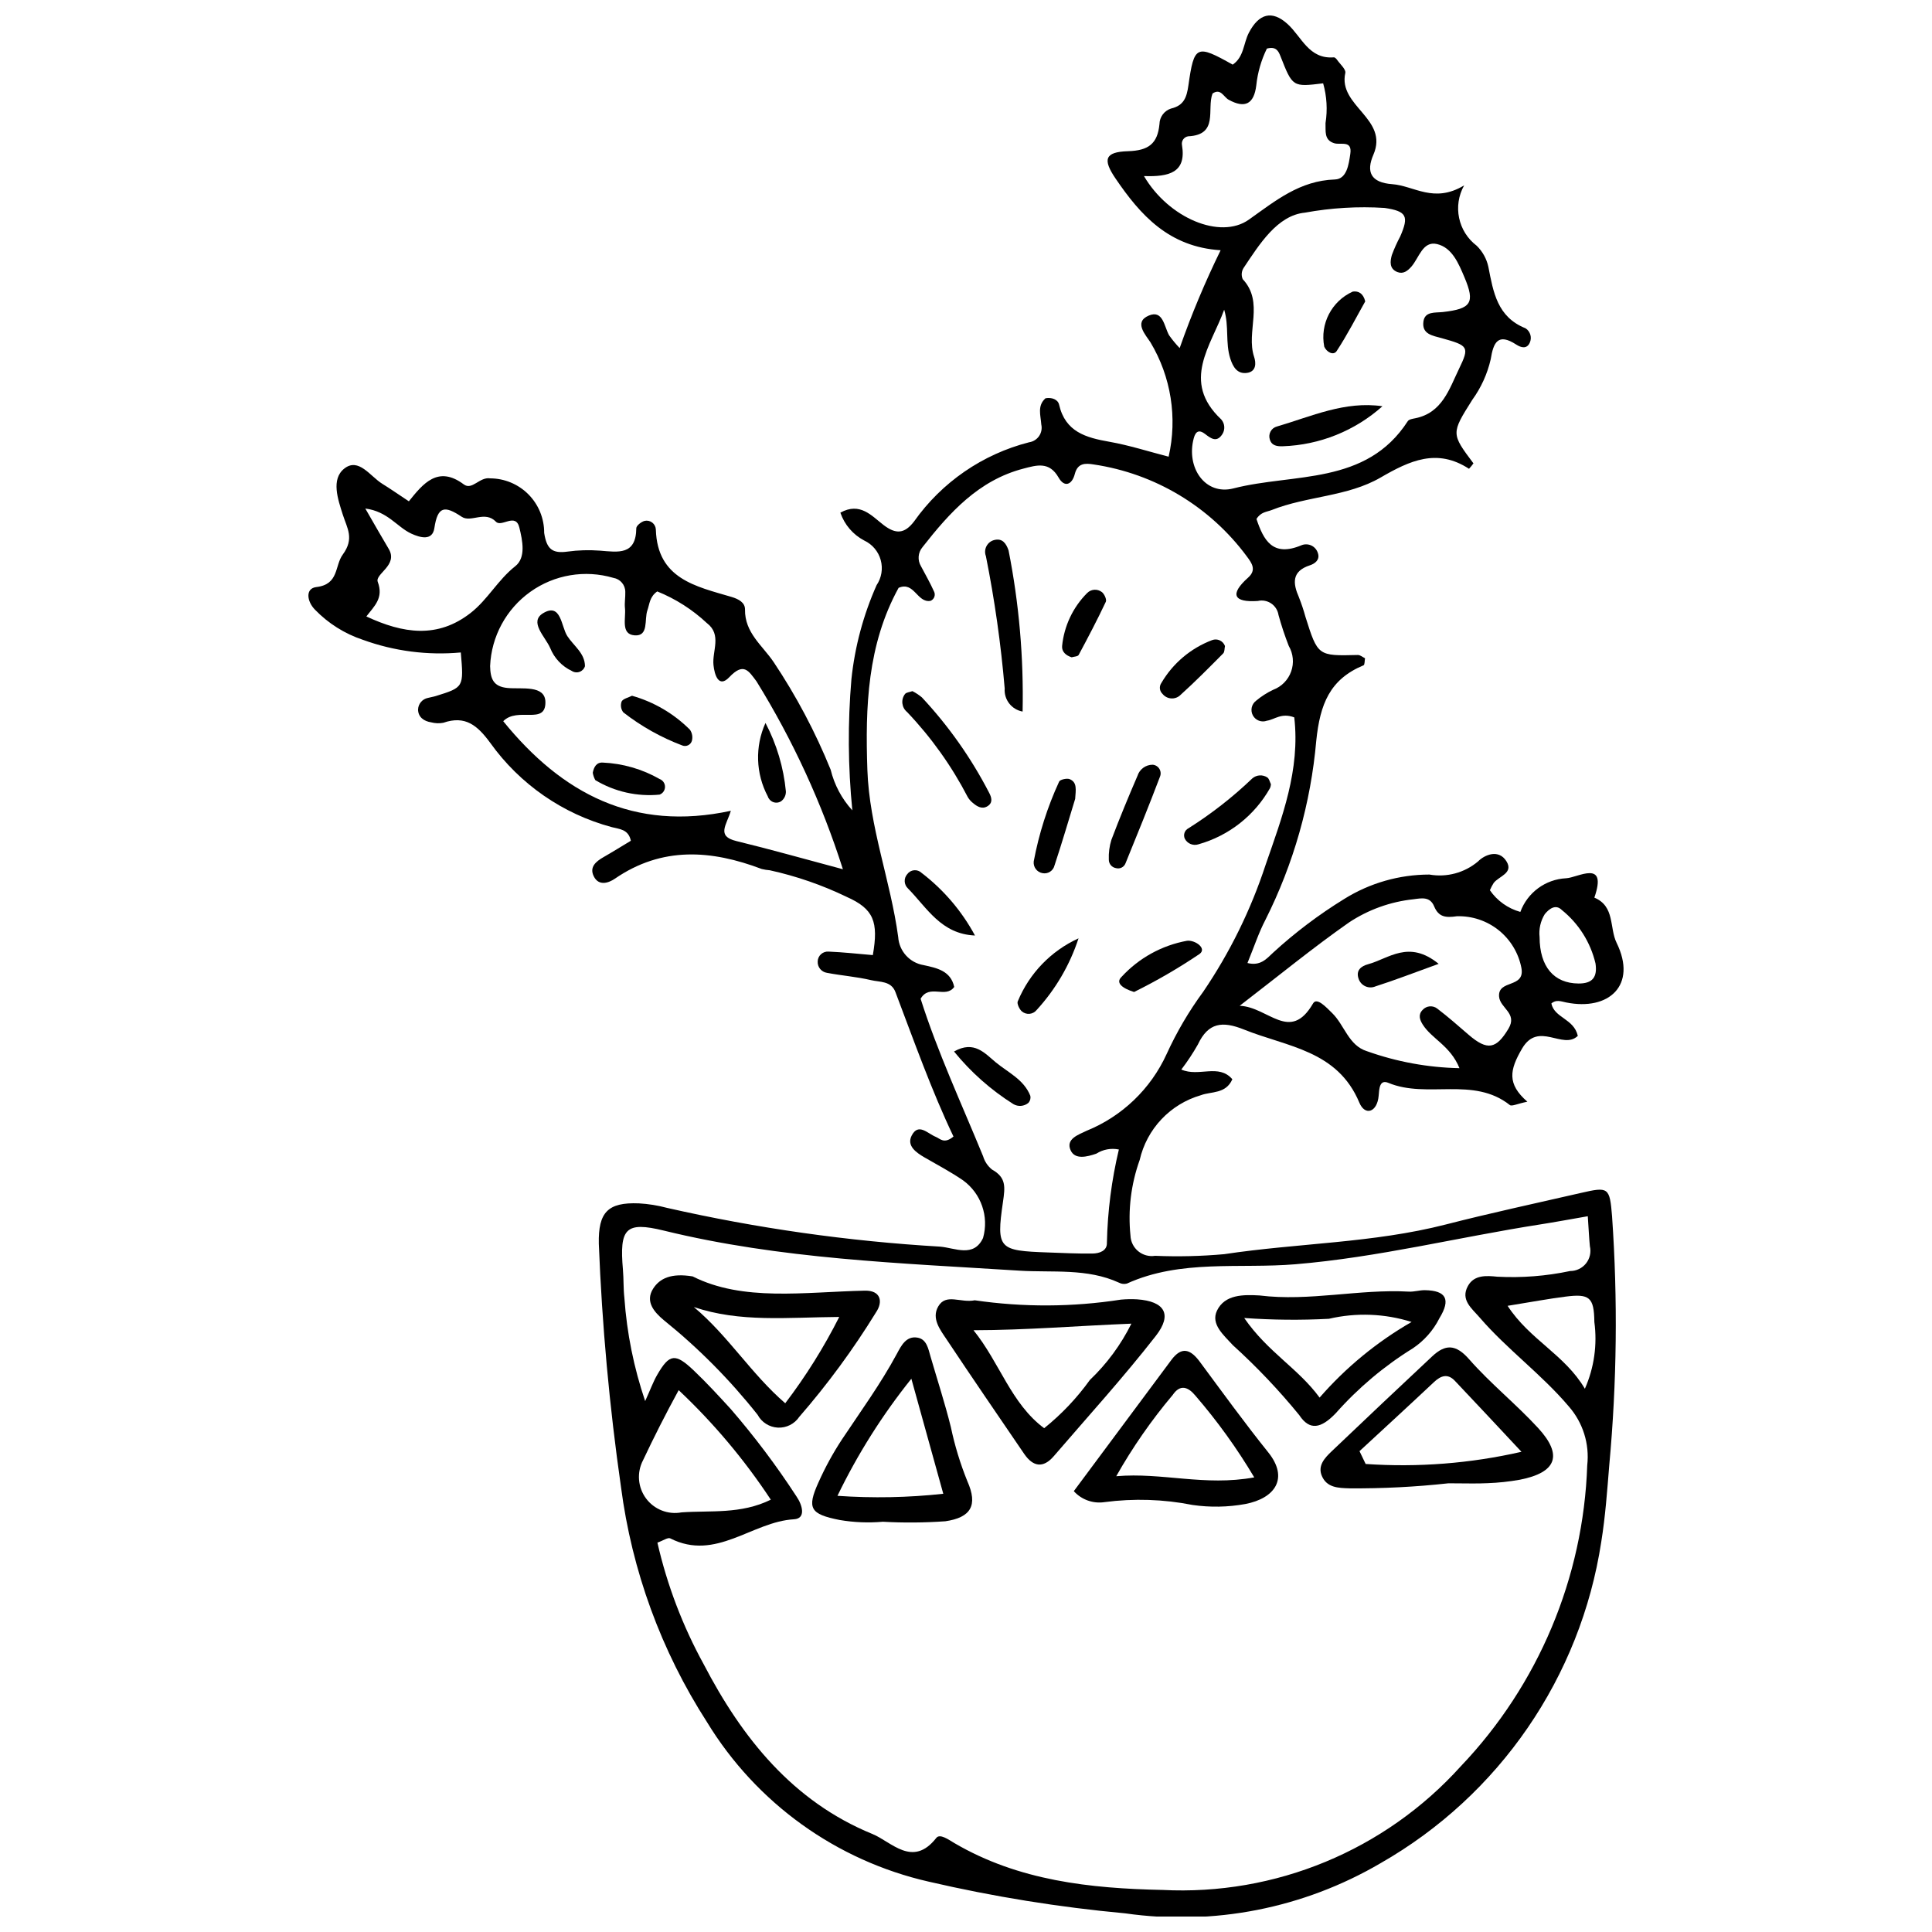 <?xml version="1.0" encoding="UTF-8"?>
<!-- Uploaded to: SVG Repo, www.svgrepo.com, Generator: SVG Repo Mixer Tools -->
<svg width="800px" height="800px" version="1.1" viewBox="144 144 512 512" xmlns="http://www.w3.org/2000/svg">
 <defs>
  <clipPath id="a">
   <path d="m225 148.09h350v503.81h-350z"/>
  </clipPath>
 </defs>
 <g clip-path="url(#a)">
  <path d="m396.68 445.19c-5.828-12.227-10.461-25.316-15.387-38.297-1.129-2.977-4.144-2.598-6.43-3.141-3.836-0.91-7.816-1.199-11.699-1.941-1.48-0.219-2.551-1.531-2.469-3.027 0.02-0.734 0.34-1.426 0.887-1.918 0.547-0.492 1.27-0.738 2-0.684 3.922 0.16 7.832 0.602 11.73 0.93 1.531-8.809 0.27-12.246-6.957-15.438l0.004-0.004c-6.488-3.129-13.32-5.492-20.355-7.039-0.715-0.051-1.43-0.164-2.129-0.336-13.367-5.066-26.406-6.031-38.922 2.566-1.633 1.121-4.262 2.051-5.59-0.617-1.223-2.449 0.535-3.926 2.559-5.086 2.484-1.422 4.914-2.938 7.262-4.348-0.652-3.106-3.066-3.07-5.043-3.609-13-3.484-24.387-11.379-32.215-22.328-3.383-4.609-6.594-7.352-12.438-5.332-1.066 0.207-2.164 0.164-3.215-0.113-1.941-0.297-3.461-1.387-3.484-3.402h0.004c0.051-1.5 1.125-2.769 2.594-3.066 0.691-0.191 1.41-0.285 2.094-0.5 7.438-2.316 7.434-2.32 6.637-11.551-8.797 0.805-17.66-0.34-25.961-3.359-4.812-1.598-9.168-4.34-12.691-7.988-2.141-2.176-2.606-5.633 0.367-5.984 6.043-0.711 4.816-5.629 7.004-8.613 3.129-4.273 1.164-6.945 0.004-10.594-1.281-4.023-3.16-9.359 0.387-12.184 3.812-3.035 6.875 2.043 10.074 4.016 2.133 1.316 4.188 2.754 7.051 4.648 3.746-4.656 7.707-9.605 14.555-4.484 2.203 1.648 4.156-2.012 6.961-1.602l-0.008 0.004c3.824 0.004 7.484 1.531 10.18 4.242 2.691 2.715 4.191 6.387 4.172 10.211 0.66 4.269 2.129 5.512 6.148 4.961 2.859-0.391 5.75-0.477 8.629-0.258 4.769 0.375 9.57 1.309 9.637-5.949 0.008-0.68 1.328-1.715 2.203-1.938 0.711-0.16 1.457 0.008 2.035 0.457 0.578 0.449 0.922 1.133 0.945 1.863 0.398 13.055 10.613 15.039 20.012 17.82 1.984 0.586 3.641 1.527 3.613 3.344-0.094 6.156 4.602 9.516 7.562 13.891v-0.004c6.004 8.984 11.078 18.555 15.137 28.566 0.98 4.019 2.953 7.727 5.746 10.777-1.156-11.562-1.234-23.211-0.242-34.793 0.906-8.59 3.156-16.988 6.668-24.883 1.32-1.953 1.723-4.387 1.094-6.66-0.625-2.277-2.215-4.16-4.352-5.164-2.984-1.559-5.258-4.207-6.34-7.394 5.234-2.894 8.297 0.855 11.434 3.262 3.254 2.496 5.562 2.379 8.098-0.941l0.004-0.004c7.344-10.387 18.145-17.82 30.473-20.969 1.07-0.152 2.031-0.75 2.648-1.641 0.613-0.895 0.828-2.004 0.59-3.062-0.152-2.402-1.137-4.977 1.117-6.961 1.664-0.301 3.285 0.309 3.602 1.699 1.648 7.231 7.129 8.738 13.348 9.832 5.254 0.926 10.375 2.586 15.676 3.949h0.004c2.359-10.332 0.641-21.18-4.801-30.273-1.188-1.898-4.586-5.383-0.457-7.125 3.758-1.586 4.059 2.848 5.363 5.199v0.004c0.852 1.203 1.797 2.348 2.816 3.414 3.109-8.848 6.734-17.508 10.855-25.93-13.703-0.867-21.246-9.289-27.875-19.051-3.367-4.961-2.891-7.008 3.32-7.195 5.426-0.164 7.844-1.957 8.348-7.184 0.035-1.879 1.258-3.531 3.047-4.113 3.414-0.805 4.168-2.926 4.629-6.18 1.508-10.66 2.144-10.844 11.73-5.465 2.996-2.016 2.828-5.648 4.289-8.449 2.652-5.082 6.121-6.043 10.223-2.34 3.793 3.426 5.652 9.387 12.297 8.859 0.266-0.02 0.645 0.355 0.84 0.641 0.805 1.156 2.41 2.543 2.195 3.5-1.984 8.801 11.605 12.074 7.438 21.672-1.945 4.484-0.75 7.379 5.004 7.797 5.793 0.422 11.016 5.168 19.051 0.32l0.004-0.004c-3.051 5.414-1.633 12.246 3.32 15.996 1.555 1.523 2.633 3.465 3.094 5.594 1.305 6.695 2.348 13.297 9.852 16.285 1.285 0.828 1.758 2.481 1.102 3.863-0.773 1.68-2.289 1.285-3.566 0.453-4.856-3.156-6.047-0.57-6.766 3.891v0.004c-0.887 3.871-2.547 7.527-4.879 10.746-5.625 8.93-5.609 8.938 0.305 16.844-0.359 0.504-0.754 0.98-1.176 1.434-8.477-5.508-15.668-2.184-23.441 2.324-8.773 5.086-19.469 4.879-28.855 8.609-1.297 0.516-2.84 0.465-4.031 2.371 1.879 5.559 4.242 10.207 11.973 6.941h-0.004c0.863-0.336 1.824-0.289 2.652 0.125 0.824 0.414 1.434 1.16 1.68 2.051 0.539 1.676-0.75 2.703-2.125 3.152-4.859 1.586-4.574 4.742-2.898 8.535h-0.004c0.66 1.672 1.23 3.375 1.703 5.109 3.289 10.41 3.285 10.395 13.887 10.129 0.625-0.016 1.27 0.562 1.906 0.863-0.121 0.645-0.059 1.727-0.391 1.867-8.961 3.727-11.527 10.289-12.531 19.984v-0.004c-1.445 16.539-6.019 32.656-13.48 47.492-1.793 3.434-3.004 7.172-4.754 11.43 3.438 0.855 5.062-1.117 6.746-2.695v-0.004c5.836-5.356 12.172-10.141 18.918-14.289 6.769-4.219 14.586-6.453 22.562-6.457 4.594 0.809 9.312-0.465 12.879-3.477 1.734-1.773 5.488-3.367 7.543-0.016 1.922 3.137-2.008 3.91-3.394 5.715-0.387 0.613-0.727 1.258-1.008 1.93 1.93 2.805 4.789 4.84 8.07 5.75 1.887-5.141 6.664-8.652 12.129-8.922 3.066-0.129 11.066-5.191 7.484 5.137 5.504 2.297 3.945 7.992 5.902 11.988 5.516 11.25-2.078 18.07-13.355 15.793-1.363-0.273-2.672-0.855-3.938 0.27 0.809 3.863 5.957 3.988 7.008 8.578-3.953 3.84-10.438-4.043-14.777 3.375-3.32 5.676-4.012 9.355 1.406 14.074-2.68 0.547-4.125 1.297-4.648 0.883-9.691-7.668-21.863-1.59-32.191-5.879-2.367-0.984-2.414 1.617-2.57 3.426-0.375 4.383-3.613 5.426-5.117 1.824-5.805-13.895-19.129-14.77-30.539-19.363-5.773-2.324-9.496-1.883-12.246 3.934h0.004c-1.312 2.316-2.781 4.539-4.398 6.652 4.664 2.059 9.895-1.66 13.523 2.574-1.746 3.965-5.625 3.188-8.348 4.231-3.984 1.152-7.59 3.352-10.441 6.371-2.848 3.016-4.84 6.738-5.766 10.785-2.301 6.418-3.137 13.266-2.441 20.047 0.059 1.613 0.809 3.121 2.055 4.144 1.246 1.023 2.871 1.465 4.465 1.211 6.109 0.258 12.23 0.113 18.32-0.434 19.531-2.953 39.445-2.922 58.723-7.867 11.84-3.039 23.805-5.606 35.723-8.344 7.41-1.703 7.715-1.574 8.348 6.285h-0.004c1.523 21.922 1.273 43.93-0.746 65.812-0.551 6.773-1.027 13.57-2.125 20.359-5.473 35.824-27.012 67.188-58.488 85.152-20.402 11.961-44.262 16.645-67.676 13.289-17.508-1.613-34.887-4.418-52.02-8.387-24.516-5.57-45.73-20.828-58.809-42.301-12.121-18.824-19.902-40.105-22.789-62.309-3.066-21.371-5.027-42.887-5.875-64.461-0.168-8.324 2.383-11.027 10.609-10.691v-0.004c2.519 0.141 5.016 0.543 7.453 1.195 23.805 5.406 48.012 8.844 72.379 10.273 3.965 0.336 8.902 3.008 11.383-2.285 1.613-5.691-0.492-11.785-5.277-15.266-3.254-2.242-6.777-4.09-10.203-6.074-2.289-1.328-4.832-3.117-3.418-5.832 1.781-3.426 4.219-0.5 6.359 0.359 1.172 0.469 2.191 2 4.711-0.082zm168.1 21.125c-4.914 0.852-8.758 1.57-12.617 2.172-21.637 3.371-42.848 8.715-64.883 10.555-14.801 1.238-30.359-1.363-44.645 5.121-0.695 0.184-1.438 0.102-2.074-0.234-8.48-3.898-17.633-2.633-26.477-3.195-31.559-2.004-63.188-3.035-94.141-10.609-10.219-2.5-11.805-0.566-10.859 10.359 0.215 2.504 0.098 5.043 0.391 7.535h-0.004c0.656 9.293 2.508 18.465 5.504 27.285 1.414-3.121 2.133-5.129 3.184-6.949 3.246-5.609 4.785-5.836 9.723-1.137 3.387 3.223 6.559 6.68 9.723 10.133h0.004c6.348 7.34 12.188 15.102 17.477 23.238 1.523 2.199 2.613 5.848-0.684 6.035-11.109 0.629-20.672 11.219-32.781 5.059-0.621-0.316-1.863 0.586-3.398 1.129h-0.004c2.574 11.266 6.707 22.121 12.277 32.246 10.164 19.527 23.598 36.344 44.699 44.965 5.07 2.07 10.664 9.031 16.93 1.047 0.969-1.234 3.254 0.461 4.828 1.383 17.031 9.969 35.934 11.992 55.062 12.398l0.004-0.004c29.953 1.551 59.012-10.484 79.098-32.762 20.574-21.586 32.5-49.977 33.516-79.777 0.637-5.648-1.133-11.305-4.879-15.582-7.273-8.59-16.375-15.145-23.645-23.594-2.066-2.402-5.133-4.644-3.094-8.34 1.652-2.996 4.941-2.742 7.766-2.457 6.477 0.344 12.969-0.16 19.312-1.504 1.641 0.008 3.195-0.734 4.219-2.019 1.02-1.285 1.398-2.969 1.02-4.566-0.207-2.117-0.301-4.242-0.551-7.93zm-77.785-132.2c-3.406-1.297-5.172 0.566-7.254 0.883h0.004c-1.422 0.52-3.004-0.082-3.723-1.41s-0.355-2.984 0.855-3.887c1.379-1.156 2.898-2.129 4.523-2.898 2.231-0.836 3.973-2.609 4.769-4.856 0.797-2.242 0.562-4.723-0.637-6.777-1.047-2.68-1.953-5.41-2.715-8.188-0.191-1.246-0.891-2.356-1.934-3.062-1.047-0.707-2.336-0.945-3.566-0.656-6.383 0.43-7.531-1.746-2.543-6.199 2.266-2.023 0.988-3.832-0.344-5.598v-0.004c-9.754-13.199-24.363-21.973-40.602-24.379-2.309-0.383-4.25-0.344-4.992 2.523-0.754 2.918-2.769 3.641-4.293 0.961-2.473-4.352-5.812-3.297-9.332-2.379-11.895 3.102-19.559 11.66-26.742 20.812h0.004c-1.199 1.414-1.367 3.438-0.414 5.031 1.176 2.223 2.43 4.414 3.461 6.703v-0.004c0.234 0.453 0.266 0.98 0.09 1.457-0.176 0.477-0.547 0.859-1.02 1.047-3.562 0.602-4.297-5.258-8.449-3.453-8.289 15.082-8.848 31.566-8.277 48.23 0.52 15.172 6.156 29.41 8.172 44.32v0.004c0.254 3.746 3.051 6.824 6.754 7.434 3.41 0.742 7.18 1.484 8.09 5.777-2.266 3.168-6.59-0.887-8.906 3.137 4.481 14.113 10.852 27.812 16.57 41.758v0.004c0.41 1.375 1.23 2.594 2.348 3.496 3.777 2.106 3.496 4.57 2.902 8.621-1.816 12.461-1.059 12.887 11.848 13.348 3.957 0.141 7.918 0.344 11.875 0.293 1.82-0.023 3.945-0.703 3.824-2.922h0.004c0.18-8.305 1.242-16.57 3.168-24.652-2.062-0.422-4.203-0.027-5.977 1.102-2.426 0.832-5.652 1.668-6.805-0.887-1.367-3.027 2.078-4.133 4.219-5.172h-0.004c9.41-3.816 17-11.09 21.219-20.328 2.656-5.82 5.902-11.355 9.695-16.512 7.078-10.414 12.656-21.773 16.574-33.742 4.305-12.43 9.172-25.066 7.559-38.98zm-119.62 40.242c-5.559-17.473-13.25-34.195-22.895-49.793-2.082-2.762-3.383-5.148-7.215-1.098-2.789 2.945-3.91-0.555-4.184-3.223-0.387-3.734 2.273-8.008-1.723-11.098l-0.004 0.004c-3.836-3.598-8.305-6.449-13.18-8.418-2.047 1.445-2.016 3.344-2.602 4.988-0.871 2.43 0.434 6.969-3.426 6.652-3.711-0.305-2.231-4.555-2.523-7.203-0.156-1.414 0.137-2.875 0.086-4.309 0.004-1.84-1.324-3.41-3.137-3.711-7.527-2.227-15.664-0.859-22.047 3.707-6.387 4.566-10.312 11.82-10.641 19.664 0.078 3.312 0.801 5.445 4.637 5.805 3.731 0.352 9.973-0.871 10.02 3.75 0.062 6.168-7.332 1.141-11.18 5.051 15.562 19.18 34.574 29.305 60.32 23.742-1.113 3.754-3.914 6.719 1.445 8.016 9.023 2.191 17.957 4.731 28.246 7.473zm101.04-148.28c-3.41 9.516-11.52 18.965-0.785 29.062 1.004 1.129 1.098 2.805 0.223 4.043-1.461 2.156-3.012 0.977-4.488-0.168-1.551-1.199-2.492-0.777-3 1.094-2.098 7.707 2.949 15.266 10.523 13.32 15.98-4.102 35.148-0.727 46.191-17.82 0.309-0.48 1.27-0.625 1.961-0.762 7.16-1.43 9.02-7.742 11.605-13.082 2.844-5.867 2.496-6.172-4.508-8.129-2.473-0.691-5.356-1.043-4.922-4.387 0.363-2.793 3.074-2.324 5.176-2.559 7.508-0.852 8.555-2.438 5.719-9.164-1.539-3.644-3.269-7.922-7.309-8.852-3.781-0.871-4.734 3.668-6.773 5.988-1 1.141-2.168 2.039-3.707 1.434-2.191-0.863-1.938-2.848-1.461-4.531h0.004c0.625-1.68 1.359-3.316 2.203-4.898 2.375-5.418 1.695-6.688-4.129-7.562-7.059-0.449-14.148-0.027-21.105 1.246-7.32 0.695-12.082 8.395-16.32 14.734v0.004c-0.523 0.875-0.594 1.949-0.184 2.883 5.789 6.195 0.797 13.926 3.027 20.621 0.52 1.551 0.617 3.863-1.863 4.223-2.641 0.383-3.758-1.633-4.445-3.754-1.363-4.203-0.293-8.578-1.633-12.984zm62.359 201c-2.43-5.984-7.32-7.734-9.742-11.57-0.777-1.23-1.27-2.617-0.02-3.875 1.008-1.121 2.719-1.266 3.902-0.324 2.848 2.172 5.543 4.543 8.254 6.887 5.047 4.359 7.371 3.785 10.594-1.586 2.469-4.117-2.262-5.434-2.492-8.523-0.34-4.562 6.883-2.113 5.93-7.508v-0.004c-0.742-3.957-2.879-7.519-6.016-10.043-3.141-2.523-7.078-3.84-11.105-3.715-2.984 0.434-4.832 0.219-6.019-2.629-1.105-2.652-3.332-2.156-5.473-1.875-6.109 0.648-11.973 2.758-17.094 6.152-9.469 6.629-18.434 13.98-28.965 22.078 7.617 0.305 13.332 9.902 19.441-0.613 1.016-1.746 3.523 1.051 5.051 2.527 3.301 3.203 4.344 8.613 9.254 10.129l-0.004-0.004c7.875 2.809 16.148 4.328 24.504 4.496zm-83.613-236.42c6.527 11.129 20.215 16.918 27.789 11.555 7.102-5.031 13.488-10.336 22.797-10.648 3.184-0.105 3.684-3.981 4.098-6.785 0.551-3.734-2.531-2.285-4.269-2.824-2.754-0.855-2.211-3.254-2.301-5.324 0.559-3.519 0.344-7.121-0.629-10.547-8.113 0.988-8.094 0.98-11.32-7.215-0.504-1.277-1.137-2.668-3.594-1.988-1.5 3.059-2.449 6.359-2.805 9.746-0.598 4.898-2.953 6.215-7.32 3.809-1.348-0.742-2.106-3.148-4.277-1.648-1.586 4.137 1.715 10.949-6.457 11.336h-0.004c-0.535 0.082-1.012 0.383-1.32 0.828-0.309 0.445-0.418 0.996-0.309 1.527 1.203 7.269-3.43 8.414-10.078 8.18zm-206.35 88.113c2.606 4.5 4.359 7.617 6.195 10.68 2.606 4.344-3.691 6.625-2.898 8.75 1.602 4.289-0.895 6.391-3.023 9.164 9.766 4.555 18.875 5.91 27.645-0.934 4.519-3.527 7.215-8.754 11.82-12.379 2.879-2.269 1.926-6.769 1.086-10.23-0.98-4.051-4.707-0.004-6.203-1.555-2.922-3.031-6.629 0.324-9.082-1.316-4.496-3.004-6.363-2.856-7.242 3.012-0.512 3.426-3.727 2.559-6.133 1.445-3.769-1.75-6.215-5.883-12.164-6.637zm107.46 262.66c-6.984-10.59-15.176-20.328-24.414-29.023-3.586 6.562-6.625 12.605-9.449 18.586-1.691 3.242-1.383 7.16 0.789 10.098 2.176 2.938 5.836 4.375 9.43 3.703 7.699-0.547 15.688 0.547 23.645-3.363zm195.26-51.371c5.828 8.977 15.152 12.922 20.477 21.977 2.453-5.555 3.324-11.68 2.512-17.699-0.07-6.582-1.324-7.523-7.633-6.719-4.59 0.582-9.141 1.441-15.355 2.441zm8.477-97.691c0.023 7.801 3.789 12.234 10.309 12.273 3.734 0.023 5.051-1.695 4.504-5.348h-0.004c-1.32-5.57-4.457-10.543-8.914-14.129-1.621-1.621-3.316-0.367-4.508 1.074v-0.004c-1.137 1.832-1.625 3.988-1.387 6.129z"/>
 </g>
 <path d="m327.56 482.26c13.328 6.734 29.559 4.129 45.625 3.777 4.266-0.094 4.894 2.973 2.922 5.816h0.004c-6 9.75-12.789 18.992-20.301 27.633-1.262 1.879-3.414 2.961-5.672 2.848-2.258-0.113-4.293-1.402-5.359-3.398-7.336-9.27-15.688-17.691-24.898-25.109-2.543-2.129-4.945-4.902-2.809-8.293 1.75-2.777 4.824-4.207 10.488-3.273zm38.848 10.742c-13.852 0.105-26.293 1.508-38.535-2.625 9.098 7.606 15.219 17.734 24.223 25.5 5.461-7.172 10.25-14.828 14.312-22.875z"/>
 <path d="m402.33 488.59c12.844 1.875 25.898 1.816 38.723-0.176 1.43-0.133 2.863-0.16 4.293-0.078 7.258 0.512 9.438 3.941 4.969 9.676-8.566 10.988-17.969 21.332-27.066 31.906-2.824 3.281-5.516 2.766-7.84-0.641-6.848-10.043-13.727-20.066-20.461-30.188-1.75-2.629-4.172-5.644-2.305-8.871 2.062-3.562 5.891-0.863 9.688-1.629zm-0.344 7.934c6.957 8.586 9.941 19.438 18.727 25.965 4.598-3.691 8.676-7.992 12.113-12.781 4.512-4.297 8.234-9.348 11.004-14.926-14.371 0.578-27.762 1.715-41.844 1.742z"/>
 <path d="m527.85 537.09c-8.707 0.957-17.457 1.402-26.215 1.336-2.996-0.09-5.981-0.164-7.32-3.262-1.195-2.758 0.77-4.816 2.594-6.555 8.828-8.418 17.695-16.793 26.602-25.129 3.504-3.293 6.262-3.32 9.82 0.734 5.664 6.453 12.469 11.895 18.289 18.223 6.637 7.219 4.883 11.797-4.848 13.707h-0.004c-2.832 0.504-5.695 0.812-8.57 0.914-2.863 0.152-5.738 0.031-10.348 0.031zm-23.566-8.516 1.629 3.394c13.848 0.953 27.762-0.133 41.293-3.227-6.406-6.836-11.996-12.863-17.66-18.82-1.887-1.984-3.691-1.379-5.539 0.359-6.527 6.144-13.141 12.203-19.723 18.293z"/>
 <path d="m477.8 487.31c13.246 1.637 26.355-1.754 39.559-1.016 1.41 0.078 2.848-0.406 4.269-0.383 5.621 0.094 6.906 2.441 3.824 7.445h0.004c-1.621 3.215-4.043 5.953-7.027 7.957-7.609 4.703-14.484 10.492-20.418 17.184-3.949 4.141-6.957 4.644-9.664 0.57l0.004-0.004c-5.414-6.641-11.32-12.859-17.668-18.613-2.34-2.598-5.914-5.516-4.16-9.137 2.066-4.273 6.949-4.254 11.277-4.004zm40.285 7.019v0.004c-7.098-2.238-14.664-2.527-21.91-0.84-7.477 0.395-14.973 0.32-22.445-0.211 6.254 9.074 14.312 13.34 19.977 21.094 6.957-7.988 15.199-14.762 24.379-20.043z"/>
 <path d="m377.96 547.28c-3.82 0.332-7.672 0.176-11.453-0.469-7.781-1.543-8.738-3.047-5.59-9.992v0.004c1.758-3.945 3.832-7.738 6.203-11.348 4.981-7.481 10.27-14.746 14.547-22.684 1.16-2.152 2.465-4.832 5.496-4.301 2.434 0.426 2.84 2.961 3.445 5.035 1.809 6.211 3.816 12.375 5.375 18.648 1.031 4.91 2.496 9.719 4.379 14.371 2.832 6.359 0.98 9.625-5.879 10.613v-0.004c-5.5 0.387-11.02 0.43-16.523 0.125zm7.559-37.898c-7.676 9.57-14.246 19.98-19.582 31.027 9.344 0.652 18.73 0.473 28.043-0.543-2.773-9.992-5.332-19.211-8.461-30.484z"/>
 <path d="m428.57 539.17c8.836-11.879 17.344-23.305 25.832-34.742 2.781-3.75 5.129-2.828 7.562 0.457 5.969 8.055 11.852 16.184 18.129 23.996 5.512 6.859 1.84 12.195-6.106 13.707h-0.004c-4.598 0.832-9.297 0.914-13.922 0.246-7.691-1.527-15.582-1.781-23.355-0.754-3.031 0.457-6.086-0.637-8.137-2.91zm47.82-3.648c-4.551-7.66-9.77-14.906-15.59-21.652-1.941-2.363-4.055-3.086-6.004-0.215-5.652 6.707-10.668 13.922-14.98 21.559 12.23-1.059 23.383 2.719 36.574 0.309z"/>
 <path d="m415 332.57c-2.918-0.52-4.969-3.164-4.746-6.117-1-11.777-2.664-23.488-4.981-35.078-0.328-0.855-0.273-1.809 0.148-2.621 0.418-0.812 1.164-1.41 2.051-1.637 2.176-0.555 3.16 0.895 3.801 2.727h0.004c2.781 14.066 4.027 28.391 3.723 42.727z"/>
 <path d="m385.8 327.16c0.895 0.453 1.738 1.012 2.512 1.656 7.047 7.543 13.023 16.016 17.77 25.18 0.719 1.324 1.129 2.75-0.426 3.684-1.398 0.836-2.707 0.07-3.809-0.875v0.004c-0.559-0.441-1.031-0.98-1.391-1.59-4.266-8.227-9.672-15.805-16.059-22.516-1.457-1.18-1.703-3.312-0.551-4.793 0.34-0.43 1.176-0.469 1.953-0.75z"/>
 <path d="m449.47 346.66c0.73 0.059 1.391 0.461 1.773 1.086 0.383 0.625 0.445 1.391 0.168 2.07-2.918 7.695-6.019 15.324-9.129 22.945-0.383 1.039-1.504 1.605-2.566 1.293-1.098-0.195-1.887-1.156-1.867-2.269-0.074-1.77 0.156-3.539 0.684-5.227 2.156-5.695 4.484-11.332 6.898-16.922h0.004c0.543-1.773 2.184-2.981 4.035-2.977z"/>
 <path d="m480.81 351.83c-0.02 0.352-0.102 0.699-0.242 1.023-4.098 7.273-10.91 12.625-18.945 14.891-1.402 0.469-2.941-0.148-3.629-1.461-0.484-1.035-0.059-2.266 0.961-2.781 6.07-3.828 11.738-8.254 16.922-13.219 1.125-0.969 2.758-1.066 3.992-0.242 0.488 0.355 0.637 1.18 0.941 1.789z"/>
 <path d="m428.93 355.71c-1.672 5.457-3.461 11.562-5.461 17.602l-0.004-0.004c-0.32 1.453-1.742 2.379-3.203 2.086-1.473-0.266-2.488-1.633-2.312-3.125 1.367-7.293 3.625-14.391 6.731-21.133 0.207-0.531 2.047-0.965 2.801-0.652 2.027 0.84 1.613 2.816 1.449 5.227z"/>
 <path d="m444.54 406.89c-3.113-0.977-5.004-2.434-3.297-4.027v-0.004c4.586-4.984 10.676-8.336 17.34-9.547 2.094-0.246 5.324 1.992 3.336 3.481-5.559 3.754-11.363 7.125-17.379 10.098z"/>
 <path d="m396.83 422.66c5.348-3.043 8.176 0.504 11.07 2.883 3.277 2.695 7.461 4.562 9.152 8.871v0.004c0.133 0.66-0.055 1.344-0.508 1.848-1.129 0.941-2.731 1.074-4 0.328-5.965-3.758-11.273-8.465-15.715-13.934z"/>
 <path d="m402.38 391.92c-8.98-0.395-12.688-7.309-17.738-12.445-1.105-1.012-1.191-2.723-0.195-3.84 0.43-0.582 1.094-0.953 1.812-1.012 0.723-0.062 1.438 0.191 1.957 0.691 5.844 4.469 10.672 10.129 14.164 16.605z"/>
 <path d="m468.63 315.2c-0.145 0.668-0.066 1.555-0.477 1.965-3.719 3.746-7.434 7.508-11.352 11.039l0.004 0.004c-0.652 0.625-1.539 0.941-2.438 0.879-0.902-0.062-1.734-0.5-2.293-1.207-0.805-0.758-0.93-1.988-0.297-2.894 3.051-5.207 7.797-9.215 13.441-11.348 0.66-0.25 1.391-0.227 2.031 0.066 0.645 0.297 1.141 0.836 1.379 1.496z"/>
 <path d="m429.82 392.67c-2.301 7.051-6.09 13.527-11.102 18.992-0.461 0.57-1.125 0.934-1.852 1.008-0.727 0.074-1.453-0.145-2.019-0.605-0.699-0.562-1.434-2.184-1.117-2.731h0.004c3.059-7.391 8.809-13.348 16.086-16.664z"/>
 <path d="m428 318.19c-1.508-0.469-2.664-1.473-2.531-2.992v0.004c0.527-5.301 2.867-10.262 6.629-14.035 1.039-1.055 2.695-1.176 3.879-0.285 0.672 0.484 1.359 2 1.078 2.594-2.25 4.766-4.699 9.441-7.195 14.086-0.23 0.43-1.234 0.438-1.859 0.629z"/>
 <path d="m311.49 328.38c5.809 1.641 11.098 4.742 15.359 9.012 0.594 0.867 0.777 1.953 0.5 2.969-0.164 0.508-0.527 0.926-1.012 1.152-0.48 0.227-1.035 0.242-1.527 0.043-5.625-2.125-10.898-5.086-15.637-8.781-0.625-0.824-0.789-1.906-0.434-2.875 0.402-0.746 1.73-1 2.75-1.52z"/>
 <path d="m301.09 348.79c0.281-1.5 0.973-2.797 2.648-2.699 5.301 0.234 10.469 1.73 15.074 4.359 0.859 0.328 1.43 1.156 1.422 2.074-0.004 0.922-0.578 1.742-1.441 2.059-5.941 0.578-11.914-0.77-17.031-3.844-0.332-0.609-0.562-1.266-0.672-1.949z"/>
 <path d="m346.86 335.59c2.965 5.633 4.801 11.789 5.406 18.125 0.039 1.039-0.441 2.027-1.281 2.641-0.621 0.387-1.387 0.465-2.074 0.207-0.688-0.254-1.215-0.812-1.438-1.512-3.207-6.043-3.434-13.227-0.613-19.461z"/>
 <path d="m299.02 320.55c-0.215 0.695-0.746 1.25-1.434 1.496-0.684 0.246-1.445 0.156-2.055-0.242-2.609-1.227-4.656-3.398-5.727-6.078-1.324-3.035-5.711-6.953-1.82-9.254 4.727-2.797 4.715 3.539 6.348 6.078 1.676 2.602 4.684 4.539 4.688 8z"/>
 <path d="m510.36 251.66c-7.293 6.516-16.641 10.27-26.414 10.605-1.453 0.047-2.938-0.117-3.434-1.812-0.227-0.699-0.152-1.465 0.203-2.113 0.352-0.648 0.957-1.121 1.672-1.309 9.152-2.672 18.016-6.828 27.973-5.371z"/>
 <path d="m505.8 223.87c-2.348 4.16-4.715 8.812-7.562 13.148-0.863 1.316-2.688 0.258-3.297-1.141-1.18-6.035 1.957-12.086 7.562-14.605 1.449-0.211 2.769 0.418 3.297 2.598z"/>
 <path d="m525.26 399.43c-6.746 2.438-11.707 4.363-16.766 5.977v0.004c-0.852 0.359-1.812 0.348-2.652-0.031-0.84-0.375-1.488-1.086-1.785-1.957-0.812-2.269 0.645-3.387 2.508-3.894 5.492-1.496 10.777-6.566 18.695-0.098z"/>
</svg>